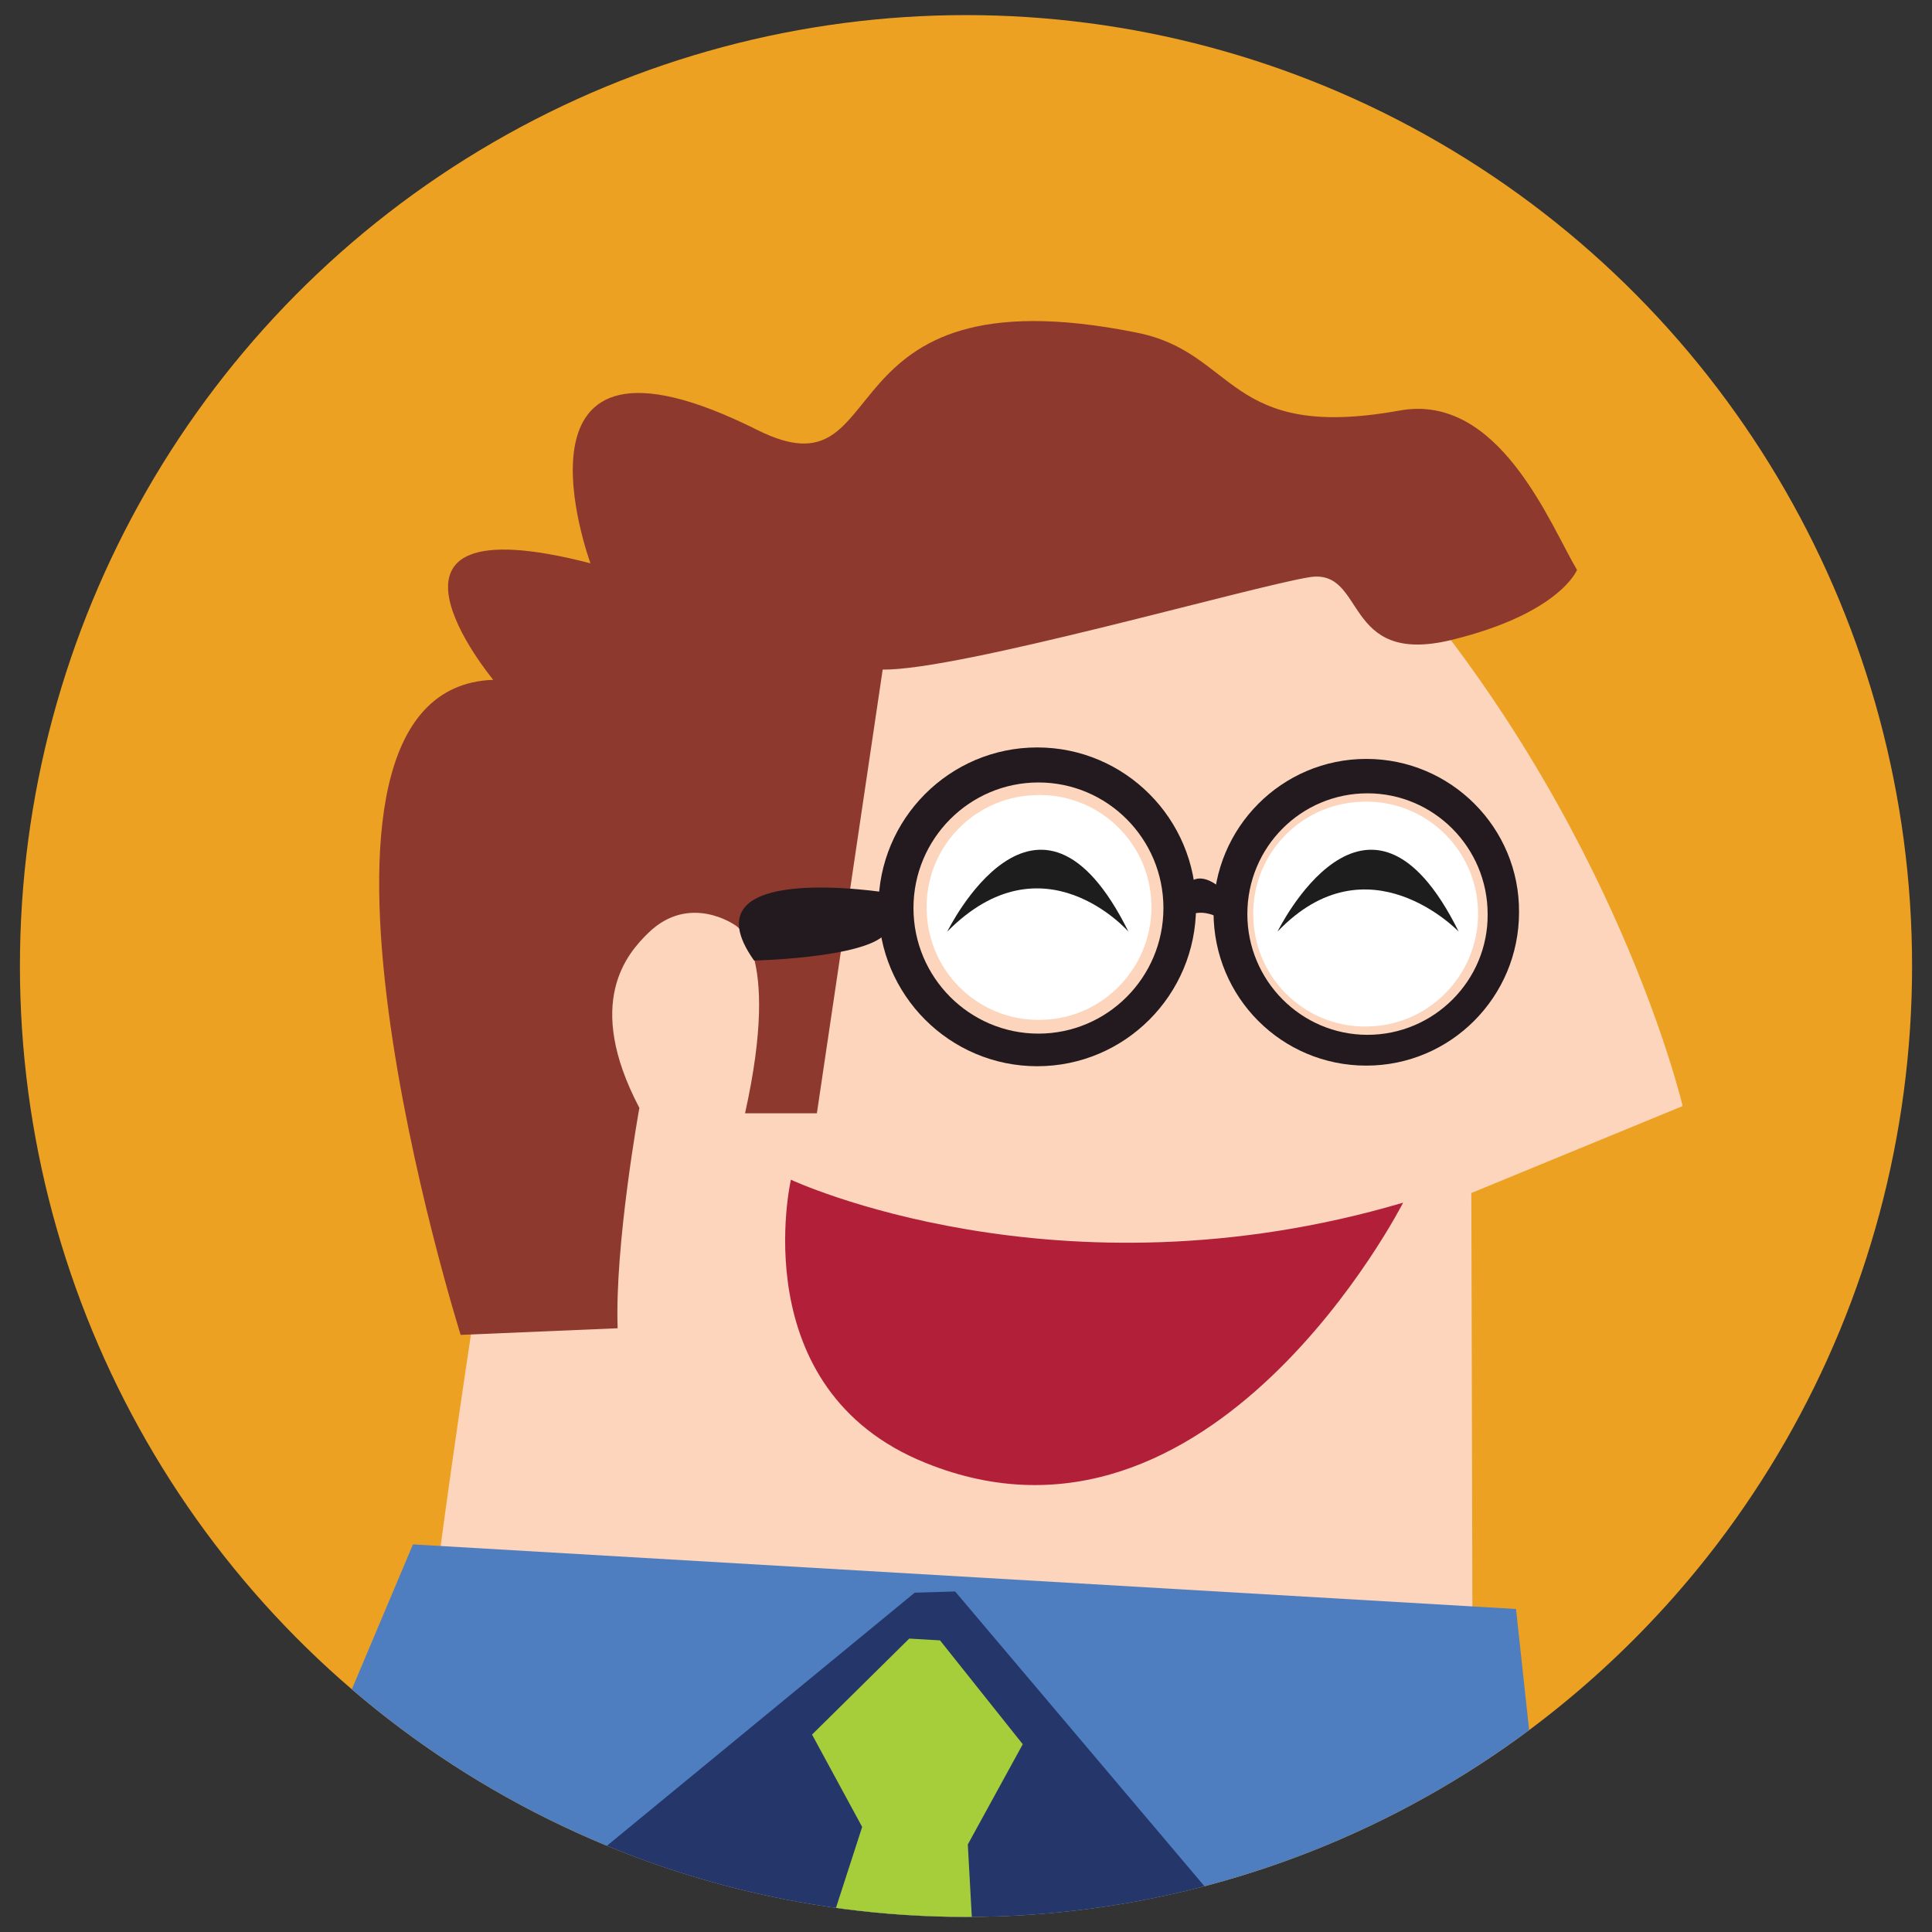 <?xml version="1.0" encoding="utf-8"?>
<!-- Generator: Adobe Illustrator 20.1.0, SVG Export Plug-In . SVG Version: 6.00 Build 0)  -->
<svg version="1.1" id="Layer_1" xmlns="http://www.w3.org/2000/svg" xmlns:xlink="http://www.w3.org/1999/xlink" x="0px" y="0px"
	 viewBox="0 0 320 320" style="enable-background:new 0 0 320 320;" xml:space="preserve">
<rect x="0" y="0" width="320" height="320" fill="#333333" stroke="none"/>
<style type="text/css">
	.st0{clip-path:url(#SVGID_2_);}
	.st1{clip-path:url(#SVGID_4_);fill:#EDA123;}
	.st2{clip-path:url(#SVGID_4_);fill:#FCD5BC;}
	.st3{clip-path:url(#SVGID_4_);fill:#FFFFFF;}
	.st4{clip-path:url(#SVGID_4_);fill:#1C1D1C;}
	.st5{clip-path:url(#SVGID_4_);fill:#8D392D;}
	.st6{clip-path:url(#SVGID_4_);fill:#221A1F;}
	.st7{clip-path:url(#SVGID_4_);fill:#B21F39;}
	.st8{clip-path:url(#SVGID_4_);fill:#4E7EC0;}
	.st9{clip-path:url(#SVGID_4_);fill:#25366A;}
	.st10{clip-path:url(#SVGID_4_);fill:#A6CE3A;}
	.st11{clip-path:url(#SVGID_6_);}
	.st12{clip-path:url(#SVGID_8_);fill:#EE3183;}
	.st13{clip-path:url(#SVGID_8_);fill:#EDAF7A;}
	.st14{clip-path:url(#SVGID_8_);fill:#FFFFFF;}
	.st15{clip-path:url(#SVGID_8_);fill:#B21F39;}
	.st16{clip-path:url(#SVGID_8_);fill:#9E788C;}
	.st17{clip-path:url(#SVGID_8_);fill:#1C1D1C;}
	.st18{clip-path:url(#SVGID_8_);fill:#593414;}
	.st19{clip-path:url(#SVGID_8_);fill:#071F37;}
	.st20{clip-path:url(#SVGID_8_);fill:#CC4846;}
	.st21{clip-path:url(#SVGID_10_);}
	.st22{clip-path:url(#SVGID_12_);fill:#EDA123;}
	.st23{clip-path:url(#SVGID_12_);fill:#FCD5BC;}
	.st24{clip-path:url(#SVGID_12_);fill:#FFFFFF;}
	.st25{clip-path:url(#SVGID_12_);fill:#8D392D;}
	.st26{clip-path:url(#SVGID_12_);fill:#221A1F;}
	.st27{clip-path:url(#SVGID_12_);fill:#1C1D1C;}
	.st28{clip-path:url(#SVGID_12_);fill:#B21F39;}
	.st29{clip-path:url(#SVGID_12_);fill:#4E7EC0;}
	.st30{clip-path:url(#SVGID_12_);fill:#25366A;}
	.st31{clip-path:url(#SVGID_12_);fill:#A6CE3A;}
	.st32{clip-path:url(#SVGID_14_);}
	.st33{clip-path:url(#SVGID_16_);fill:#EE3183;}
	.st34{clip-path:url(#SVGID_16_);fill:#EDAF7A;}
	.st35{clip-path:url(#SVGID_16_);fill:#FFFFFF;}
	.st36{clip-path:url(#SVGID_16_);fill:#B21F39;}
	.st37{clip-path:url(#SVGID_16_);fill:#CC4846;}
	.st38{clip-path:url(#SVGID_16_);fill:#050203;}
	.st39{clip-path:url(#SVGID_16_);fill:#593414;}
	.st40{clip-path:url(#SVGID_16_);fill:#071F37;}
</style>
<g>
	<defs>
		<ellipse id="SVGID_1_" cx="-330" cy="-157" rx="157.8" ry="157"/>
	</defs>
	<clipPath id="SVGID_2_">
		<use xlink:href="#SVGID_1_"  style="overflow:visible;"/>
	</clipPath>
	<g class="st0">
		<defs>
			<rect id="SVGID_3_" x="-487.8" y="-314.1" width="315.7" height="383.8"/>
		</defs>
		<clipPath id="SVGID_4_">
			<use xlink:href="#SVGID_3_"  style="overflow:visible;"/>
		</clipPath>
		<path class="st1" d="M-487.8-157c0,86.7,70.7,157,157.8,157c87.2,0,157.8-70.3,157.8-157c0-86.7-70.7-157-157.8-157
			C-417.2-314.1-487.8-243.8-487.8-157"/>
		<path class="st2" d="M-409.1-48.4l7.1-77.9l-33.9-17.4c0,0,15.2-45.8,57.2-85.4c42-39.6,126.3-21.1,133.7,52.1
			c7.3,73.2,9.6,132.8,9.6,132.8L-409.1-48.4z"/>
		<path class="st3" d="M-361.9-168.2c-1.3,10.2-10.7,17.4-21,16c-10.2-1.3-17.5-10.7-16.1-20.9c1.3-10.2,10.7-17.4,21-16
			C-367.7-187.7-360.5-178.4-361.9-168.2"/>
		<path class="st4" d="M-376.5-169c0.3,5.3-4.8,9.2-9.9,7.5c-2.8-0.9-4.9-3.6-5.1-6.5c-0.3-5.3,4.8-9.3,9.9-7.6
			C-378.7-174.6-376.6-171.9-376.5-169"/>
		<path class="st3" d="M-307.5-164.6c-1.3,10.2-10.7,17.4-21,16c-10.2-1.3-17.5-10.7-16.1-20.9c1.3-10.2,10.7-17.4,21-16
			C-313.4-184.1-306.2-174.8-307.5-164.6"/>
		<path class="st4" d="M-323.9-164.4c0.3,5.3-4.8,9.2-9.9,7.5c-2.8-0.9-4.9-3.6-5-6.6c-0.3-5.3,4.8-9.2,9.9-7.5
			C-326.1-170-324.1-167.4-323.9-164.4"/>
		<path class="st5" d="M-272.3-241.4c45.8-17.9,25.8,24.3,25.8,24.3c42.1-6.9,14.5,20.5,14.5,20.5c39.1,4.8-4.1,108.3-4.1,108.3
			l-26-3.4c1.7-13.8-0.4-36.5-0.4-36.5c10.8-16.6,4.3-25.3,1-28.9c-6.3-7.1-14.3-2.5-14.3-2.5s-8.2,3.1-4.4,30.9l-11.9-1l-7.4-70.1
			c-12.7-0.9-24.8,0.8-33.9-3.5c-20-9.4-23.4-19.5-32.8-21.8c-9.4-2.3-6.6,14.3-24.5,8.3c-17.7-5.9-19.9-13.4-19.9-13.4
			c5.2-7.2,15.5-28,31.8-23.6c28.3,7.7,27.8-7.1,44.8-9C-279.5-269-297-231.8-272.3-241.4"/>
		<path class="st6" d="M-352.2-169.4c-1.3,14.5,9.5,27.3,24,28.5c14.6,1.3,27.4-9.4,28.7-23.9c1.3-14.5-9.5-27.2-24-28.5
			C-338.1-194.6-350.9-183.9-352.2-169.4 M-346.8-168.7c1-11.4,11.1-19.8,22.6-18.8c11.5,1,19.9,11.1,18.9,22.5
			c-1,11.4-11.1,19.8-22.6,18.8C-339.3-147.2-347.8-157.2-346.8-168.7"/>
		<path class="st6" d="M-406-173.1c-1.2,14,9.1,26.3,23.2,27.5c14,1.2,26.4-9.1,27.6-23.1c1.2-14-9.1-26.3-23.2-27.5
			C-392.4-197.4-404.8-187.1-406-173.1 M-400.8-172.4c1-11,10.7-19.1,21.8-18.2c11,1,19.2,10.7,18.3,21.7c-1,11-10.7,19.1-21.8,18.2
			C-393.6-151.7-401.8-161.4-400.8-172.4"/>
		<path class="st6" d="M-349-169.1c0,0-0.6-8.9-8-3l-0.4,4.9c0,0,4.9-3.5,8.1,1.1L-349-169.1z"/>
		<path class="st6" d="M-301-167.2c0,0,34.8-2.6,21.4,13.1c0,0-22.3-2.4-21.8-7.7L-301-167.2z"/>
		<path class="st7" d="M-371.5-113.2c0.4-1.8,3.1-2.9,6-2.9c10.7,0.5,21.4-1.6,31.1-6c2.6-1.2,5.9,0.1,7.4,3.1l0,0
			c1.5,3.1,0.1,6.6-3.2,7.6c-11.7,3.7-24,4.6-36,2.6C-369.5-109.2-371.9-111.4-371.5-113.2"/>
		<polygon class="st8" points="-229.6,-71.5 -413.7,-63.2 -431.5,3 -214.6,6.7 		"/>
		<polygon class="st9" points="-323,-64.8 -259.8,-6.1 -330.5,11.9 -387.8,-8 -329.6,-63.8 		"/>
		<polygon class="st10" points="-309.2,-40.8 -324.7,-56.4 -329.8,-56.3 -344.2,-38.8 -334.3,-24.5 -347.3,35.7 -326,69.8 
			-307.1,35.7 -316.6,-23.4 		"/>
	</g>
</g>
<g>
	<defs>
		<ellipse id="SVGID_5_" cx="-678" cy="-169.9" rx="157" ry="154.9"/>
	</defs>
	<clipPath id="SVGID_6_">
		<use xlink:href="#SVGID_5_"  style="overflow:visible;"/>
	</clipPath>
	<g class="st11">
		<defs>
			<rect id="SVGID_7_" x="-835" y="-324.9" width="314" height="351.7"/>
		</defs>
		<clipPath id="SVGID_8_">
			<use xlink:href="#SVGID_7_"  style="overflow:visible;"/>
		</clipPath>
		<path class="st12" d="M-521-169.9C-521-84.4-591.3-15-678-15s-157-69.4-157-154.9c0-85.6,70.3-154.9,157-154.9
			S-521-255.5-521-169.9"/>
		<path class="st13" d="M-605.8-84.8l-0.7-62.6l32.3-13c0,0-1-48.8-36.1-87.8c-35.1-39.1-122-31.1-134.6,34.4
			c-12.6,65.6-19.3,119.2-19.3,119.2L-605.8-84.8z"/>
		<polygon class="st14" points="-768.2,-96.9 -605,-95.1 -605,-4.3 -768.2,-4.3 		"/>
		<polygon class="st15" points="-698.2,-90.3 -664.2,-90.3 -673.3,-58.7 -661.4,-4.1 -680.9,26.8 -698.2,-4.1 -689.6,-57.7 		"/>
		<path class="st16" d="M-648.3-194.1c0.5,12.4,11.1,22,23.7,21.4c12.5-0.5,22.3-11,21.7-23.4c-0.5-12.4-11.1-22-23.7-21.4
			C-639.1-216.9-648.8-206.5-648.3-194.1"/>
		<path class="st14" d="M-641.7-194.4c0.4,8.8,7.9,15.6,16.8,15.2c8.9-0.4,15.8-7.8,15.4-16.6c-0.4-8.8-7.9-15.6-16.8-15.2
			C-635.2-210.6-642.1-203.2-641.7-194.4"/>
		<path class="st17" d="M-625.5-195c0.2,3.5,3.2,6.2,6.7,6.1c3.6-0.1,6.3-3.1,6.2-6.6c-0.1-3.5-3.2-6.2-6.7-6.1
			C-622.9-201.5-625.7-198.5-625.5-195"/>
		<path class="st16" d="M-692-196.9c0.5,12.4,11.1,22,23.7,21.4c12.5-0.5,22.3-11,21.7-23.4c-0.5-12.4-11.1-22-23.7-21.4
			C-682.8-219.7-692.6-209.3-692-196.9"/>
		<path class="st14" d="M-685.4-196.6c0.4,8.8,7.9,15.6,16.8,15.2c8.9-0.4,15.8-7.8,15.4-16.6c-0.4-8.8-7.9-15.6-16.8-15.2
			C-678.9-212.8-685.8-205.4-685.4-196.6"/>
		<path class="st17" d="M-668.1-195.3c0.2,3.5,3.2,6.2,6.7,6.1c3.6-0.2,6.3-3.1,6.2-6.6c-0.2-3.5-3.2-6.2-6.7-6.1
			C-665.5-201.8-668.3-198.9-668.1-195.3"/>
		<path class="st18" d="M-755.2-229.6c-19.2,42.5-6.4,93.6-6.4,93.6l23.9-1c-0.4-12.6,3.3-33,3.3-33c-8.5-15.9-1.9-23.2,1.4-26.2
			c6.3-5.9,13.2-1.2,13.2-1.2s7.2,3.5,1.6,28.2h10.9l11.1-56.1C-717.3-225.6-737.2-227.2-755.2-229.6"/>
		<polygon class="st19" points="-650.7,-67.1 -641.8,-11.6 -542.5,-9.9 -561,-101.7 -633.9,-99.5 		"/>
		<polygon class="st19" points="-711.9,-69.6 -733.1,-101.1 -788.2,-99.4 -813.2,-19.5 -723.6,-18.1 		"/>
		<path class="st20" d="M-637.2-143.1c-0.4-1.8-3.1-2.9-6-2.8c-10.7,0.4-21.3-1.6-30.9-6c-2.6-1.2-5.9,0-7.4,3.1l0,0
			c-1.5,3-0.1,6.5,3.1,7.5c11.6,3.7,23.9,4.6,35.8,2.7C-639.2-139.2-636.9-141.3-637.2-143.1"/>
	</g>
</g>
<g>
	<defs>
		<ellipse id="SVGID_9_" cx="160" cy="160" rx="156.7" ry="157.5"/>
	</defs>
	<clipPath id="SVGID_10_">
		<use xlink:href="#SVGID_9_"  style="overflow:visible;"/>
	</clipPath>
	<g class="st21">
		<defs>
			<rect id="SVGID_11_" x="-280.8" y="2.5" width="597.5" height="395"/>
		</defs>
		<clipPath id="SVGID_12_">
			<use xlink:href="#SVGID_11_"  style="overflow:visible;"/>
		</clipPath>
		<path class="st22" d="M316.7,160c0,87-70.2,157.5-156.7,157.5C73.4,317.5,3.3,247,3.3,160C3.3,73,73.4,2.5,160,2.5
			C246.6,2.5,316.7,73,316.7,160"/>
		<path class="st23" d="M243.9,276l-0.2-78.4l35-14.4c0,0-11-47.1-49.1-90.3c-38.1-43.2-123.2-32-136.8,40.4
			c-13.6,72.5-21,131.8-21,131.8L243.9,276z"/>
		<path class="st24" d="M207.6,152.2c0.4,10.3,9.1,18.3,19.4,17.8c10.2-0.4,18.2-9.1,17.8-19.4c-0.4-10.3-9.1-18.3-19.4-17.8
			C215.1,133.2,207.1,141.9,207.6,152.2"/>
		<path class="st24" d="M153.5,151.1c0.4,10.3,9.1,18.3,19.4,17.8c10.2-0.4,18.2-9.1,17.8-19.4c-0.4-10.3-9.1-18.3-19.4-17.8
			C161,132.1,153,140.8,153.5,151.1"/>
		<path class="st25" d="M125.4,71.2C81.6,49.3,97.8,93.3,97.8,93.3c-41-10.6-16.1,19.3-16.1,19.3c-39.1,1.4-5.4,108.5-5.4,108.5
			l26-1.1c-0.5-13.9,3.6-36.5,3.6-36.5c-9.2-17.5-2-25.6,1.5-29c6.8-6.6,14.3-1.3,14.3-1.3s7.8,3.8,1.7,31.2h11.9l10.9-73.5
			c12.6,0.2,61.2-13.8,70.7-15.3c9.5-1.5,5.3,14.8,23.5,10.4c18-4.4,20.8-11.6,20.8-11.6c-4.5-7.6-12.9-29.4-29.4-26.4
			c-28.7,5.2-26.9-9.6-43.5-12.9C134.8,44.3,149,83,125.4,71.2"/>
		<path class="st26" d="M171.8,123.8c-14.5,0-26.3,11.8-26.3,26.4c0,14.6,11.8,26.4,26.3,26.4c14.5,0,26.3-11.8,26.3-26.4
			C198.1,135.6,186.3,123.8,171.8,123.8 M172,171.2c-11.4,0-20.7-9.3-20.7-20.8c0-11.5,9.3-20.8,20.7-20.8
			c11.4,0,20.7,9.3,20.7,20.8C192.7,161.9,183.4,171.2,172,171.2"/>
		<path class="st26" d="M226.3,125.7c-14,0-25.3,11.4-25.3,25.4c0,14.1,11.3,25.4,25.3,25.4c14,0,25.3-11.4,25.3-25.4
			C251.7,137.1,240.3,125.7,226.3,125.7 M226.5,171.4c-11,0-19.9-9-19.9-20c0-11.1,8.9-20,19.9-20c11,0,19.9,9,19.9,20
			C246.5,162.4,237.5,171.4,226.5,171.4"/>
		<path class="st26" d="M195,150.2c0,0,1.4-8.8,8.1-2.3v4.9c0,0-4.6-3.9-8.1,0.4V150.2z"/>
		<path class="st26" d="M147.2,147.9c0,0-34.2-5.6-22.3,11.2c0,0,22.3-0.5,22.3-5.8V147.9z"/>
		<path class="st27" d="M156.9,154.3c0,0,14.9-30.5,30,0C186.9,154.3,172.8,138.2,156.9,154.3"/>
		<path class="st27" d="M211.6,154.3c0,0,14.9-30.5,30,0C241.6,154.3,226.6,138.6,211.6,154.3"/>
		<path class="st28" d="M131,195.4c0,0,44.2,20.7,101.4,3.8c0,0-31.7,62.3-79.1,43.1C123,230.1,131,195.4,131,195.4"/>
		<polygon class="st29" points="251.1,266.5 68.4,255.8 44.9,311.5 258.8,337.5 		"/>
		<polygon class="st30" points="158.2,263.6 204.3,318.1 146.5,332.4 92.4,312.4 151.5,263.8 		"/>
		<polygon class="st31" points="169.4,288.9 155.7,271.7 150.6,271.4 134.5,287.3 142.8,302.6 123.8,361.3 141.3,397.5 163.6,365.4 
			160.3,305.5 		"/>
	</g>
</g>
<g>
	<defs>
		<ellipse id="SVGID_13_" cx="940" cy="446" rx="154" ry="154.7"/>
	</defs>
	<clipPath id="SVGID_14_">
		<use xlink:href="#SVGID_13_"  style="overflow:visible;"/>
	</clipPath>
	<g class="st32">
		<defs>
			<rect id="SVGID_15_" x="786" y="291.3" width="587" height="388"/>
		</defs>
		<clipPath id="SVGID_16_">
			<use xlink:href="#SVGID_15_"  style="overflow:visible;"/>
		</clipPath>
		<path class="st33" d="M786,446c0,85.5,69,154.7,154,154.7c85.1,0,154-69.3,154-154.7c0-85.5-68.9-154.7-154-154.7
			C855,291.3,786,360.5,786,446"/>
		<path class="st34" d="M869.2,531.1l0.7-62.5l-31.6-13c0,0,1-48.7,35.4-87.7c34.4-39,119.7-31.1,132,34.4
			c12.3,65.5,19,119.1,19,119.1L869.2,531.1z"/>
		<polygon class="st35" points="1028.4,518.9 868.4,520.7 868.4,611.4 1028.4,611.4 		"/>
		<polygon class="st36" points="959.8,525.6 926.4,525.6 935.4,557.1 923.7,611.7 942.8,642.5 959.8,611.7 951.3,558.1 		"/>
		<path class="st37" d="M880.9,465.2c2.4,23.4,27.9,36,46.5,34.9c40.2-2.4,32.8-52.7,34-53.3C961.4,446.8,905.9,473.6,880.9,465.2"
			/>
		<path class="st38" d="M918,427.6c1.1-3.7,5.4-14,10.8-13.8c5.9,0.2,12,8.2,13.8,11.2l3.5-2.2c-0.3-0.5-7.9-12.8-17.2-13.2
			c-0.1,0-0.3,0-0.4,0c-9.4,0-14.1,15.1-14.6,16.8L918,427.6z"/>
		<path class="st38" d="M880.6,430.3c1.1-3.7,5.4-14,10.8-13.8c5.9,0.2,12,8.2,13.8,11.2l3.5-2.2c-0.3-0.5-7.9-12.8-17.2-13.2
			c-0.1,0-0.2,0-0.4,0c-9.4,0-14.1,15.1-14.6,16.8L880.6,430.3z"/>
		<path class="st39" d="M1017.4,387.9c18.8,42.5,6.3,93.5,6.3,93.5l-23.5-1c0.4-12.6-3.2-32.9-3.2-32.9c8.3-15.8,1.8-23.1-1.4-26.2
			c-6.2-5.9-12.9-1.2-12.9-1.2s-7.1,3.5-1.5,28.2h-10.7l-10.9-56C980.3,391.9,999.8,390.4,1017.4,387.9"/>
		<polygon class="st40" points="913.7,551.6 905,603.6 807.5,605.2 825.7,517.1 897.2,519.3 		"/>
		<polygon class="st40" points="973.7,549.2 994.5,517.7 1048.6,519.4 1073.1,595.6 985.2,597.1 		"/>
	</g>
</g>
</svg>

